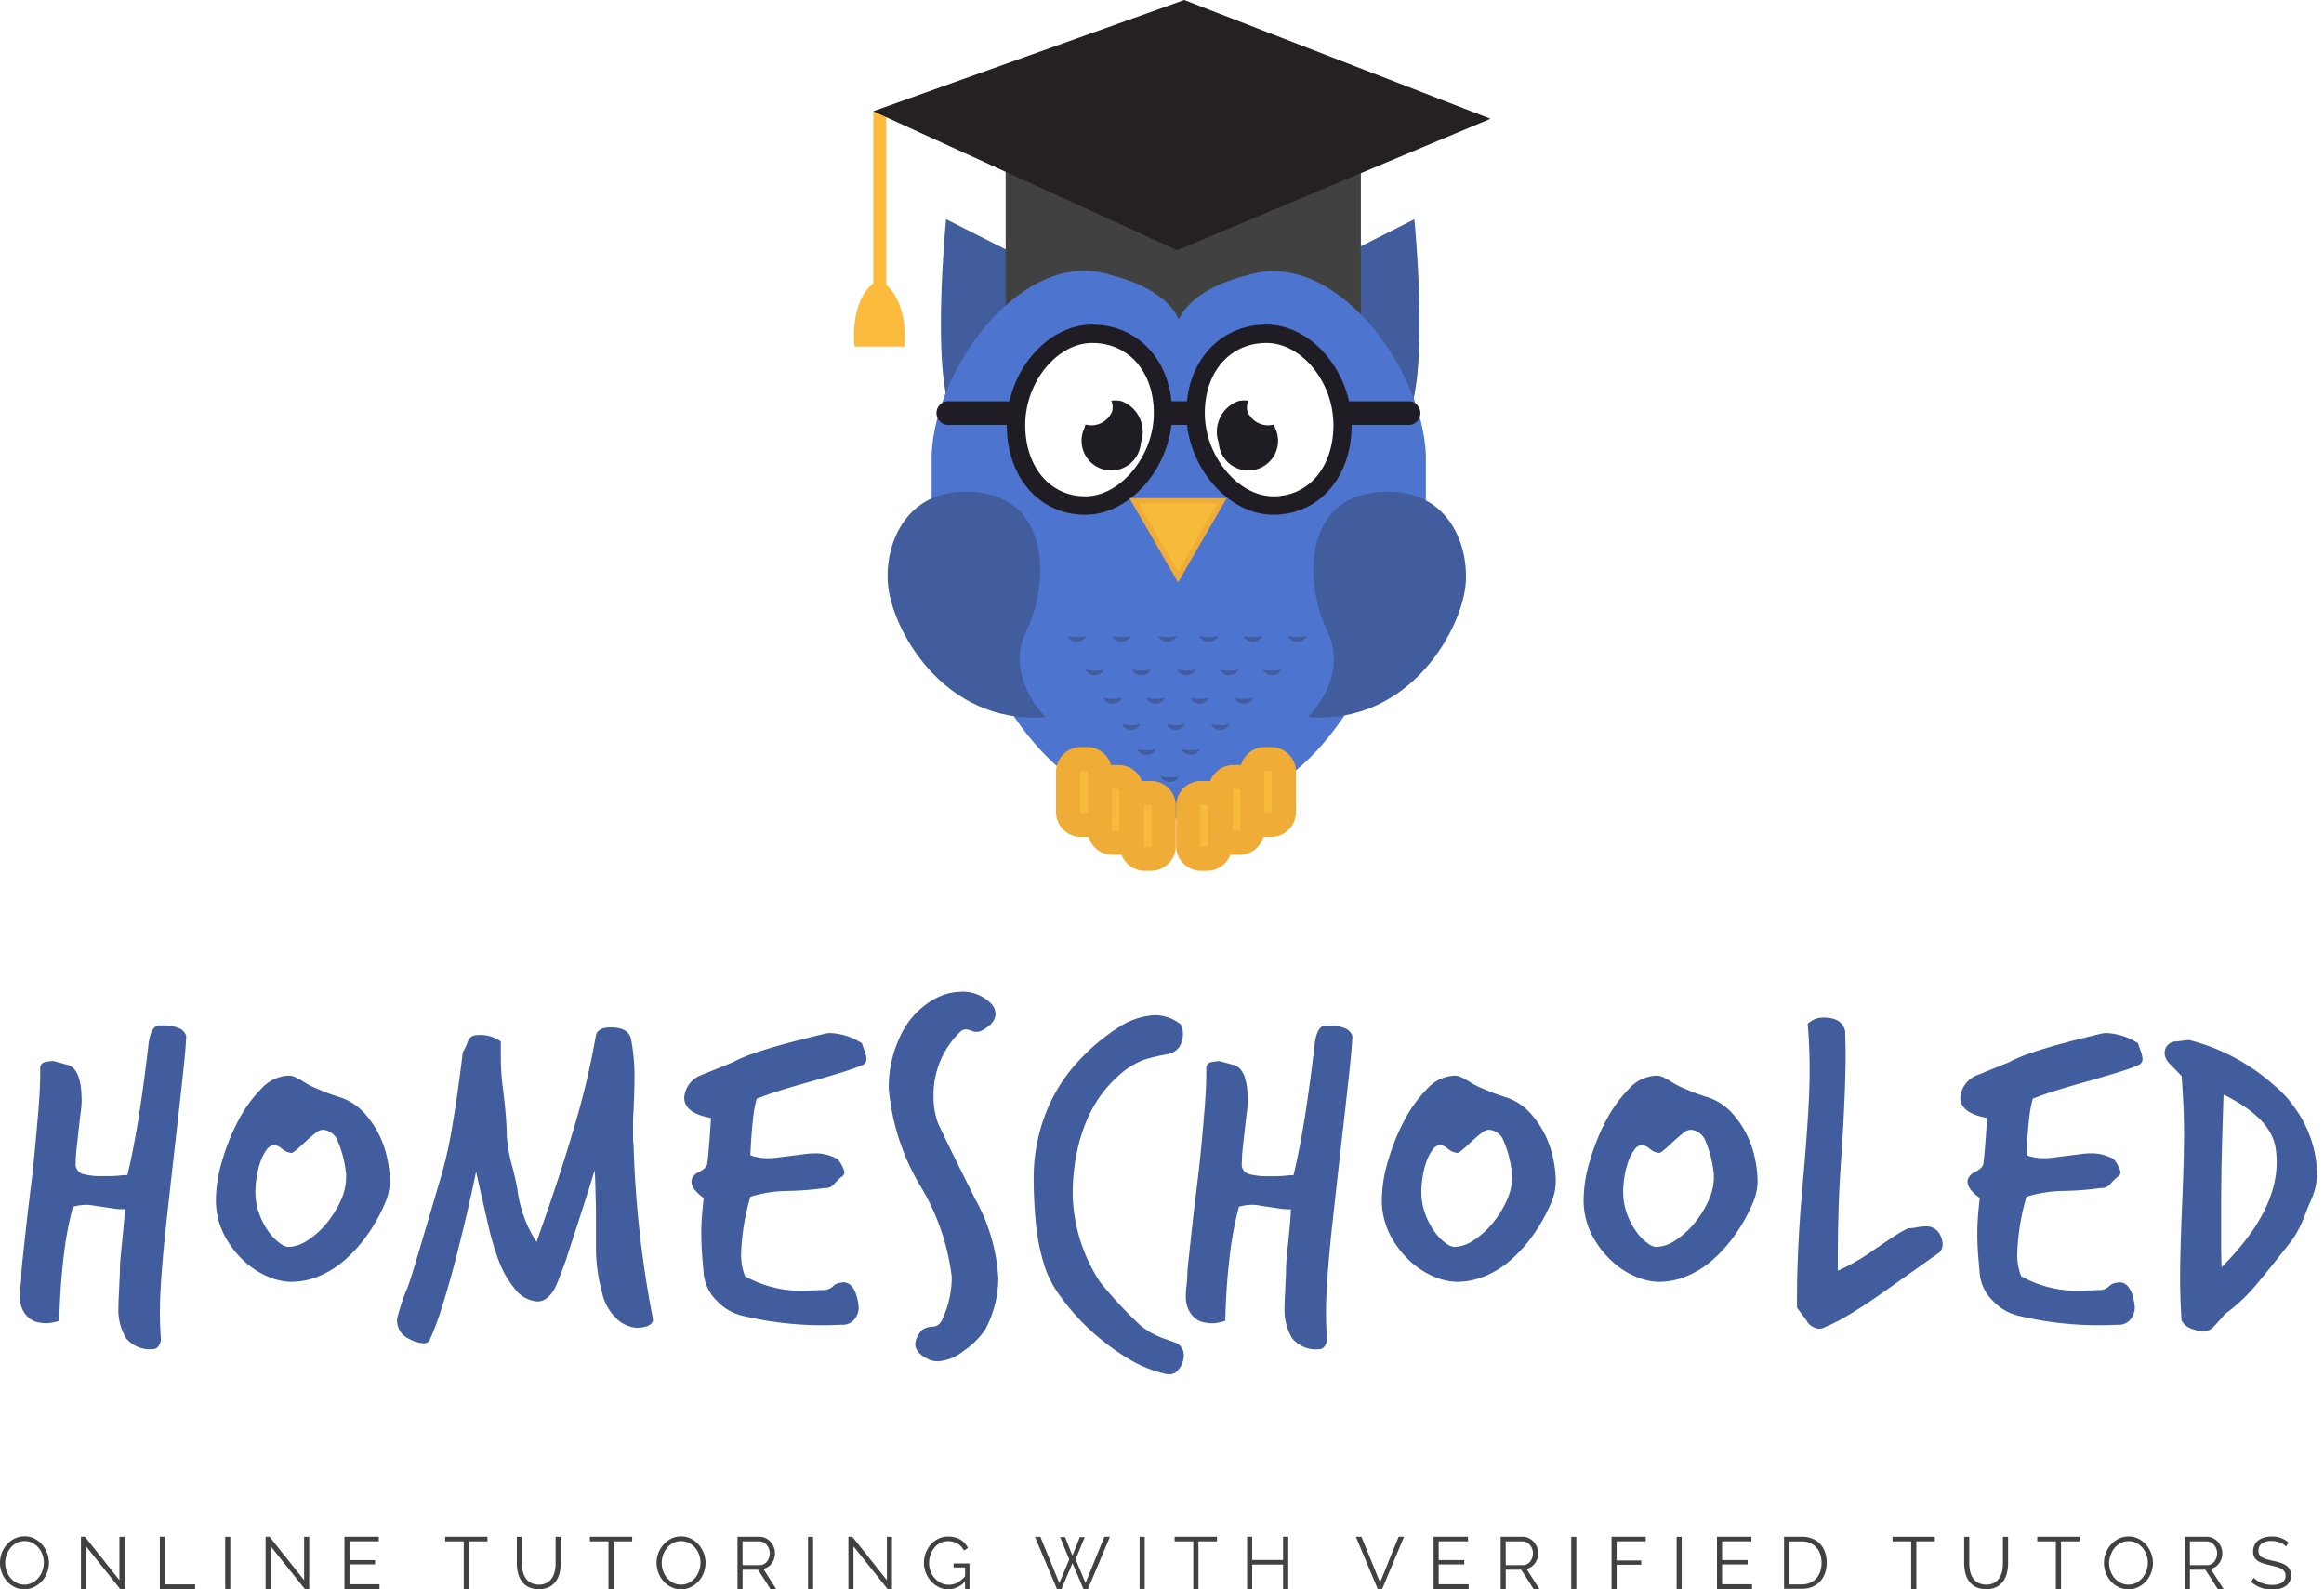 <svg xmlns="http://www.w3.org/2000/svg" xmlns:xlink="http://www.w3.org/1999/xlink" width="117" height="80" viewBox="0 0 117 80">
  <rect x="0" y="0" width="117" height="80" fill="#333333" stroke="none"/>
  <defs>
    <clipPath id="clip-homeschooled-logo">
      <rect width="117" height="80"/>
    </clipPath>
  </defs>
  <g id="homeschooled-logo" clip-path="url(#clip-homeschooled-logo)">
    <rect width="117" height="80" fill="#fff"/>
    <g id="home_schooled_logo" data-name="home schooled logo" transform="translate(-72 266)">
      <g id="Group_312" data-name="Group 312" transform="translate(72.998 -216.077)">
        <path id="Path_2034" data-name="Path 2034" d="M10.3,279.733a2.484,2.484,0,0,1-.38-.036c-.156-.025-.319-.05-.49-.074s-.336-.05-.49-.074a2.383,2.383,0,0,0-.332-.036,2.432,2.432,0,0,0-.712.1A16.916,16.916,0,0,0,7.441,282a33.527,33.527,0,0,0-.233,3.349,2.457,2.457,0,0,1-.637.122,2.222,2.222,0,0,1-.454-.05,1.012,1.012,0,0,1-.429-.208,1.278,1.278,0,0,1-.332-.429,1.6,1.6,0,0,1-.135-.712,4.359,4.359,0,0,1,.036-.5,4.089,4.089,0,0,0,.036-.429q0-.269.074-.945t.172-1.582q.1-.907.233-1.975T6,276.517q.1-1.056.172-1.988t.074-1.57v-.294a.307.307,0,0,1,.269-.343,2.522,2.522,0,0,1,.393-.05l.737.2a.712.712,0,0,1,.355.258,1.348,1.348,0,0,1,.208.441,2.771,2.771,0,0,1,.1.551c.015.2.025.385.025.565a5.294,5.294,0,0,1-.05.59q-.049.392-.1.847l-.1.908a7.485,7.485,0,0,0-.05.773.508.508,0,0,0,.343.551,3.45,3.45,0,0,0,1.006.111h.294a4.809,4.809,0,0,0,.54-.025c.147-.015.254-.025.319-.025h.1q.318-1.325.576-2.958t.5-3.717q.123-.833.515-.859h.221a1.928,1.928,0,0,1,.773.135.616.616,0,0,1,.38.4c-.017.393-.061.937-.135,1.631s-.16,1.473-.258,2.332-.2,1.763-.307,2.712-.208,1.87-.307,2.761-.176,1.721-.233,2.49-.086,1.4-.086,1.889c0,.261,0,.511.011.748s.021.469.036.7a.572.572,0,0,1-.111.332.332.332,0,0,1-.282.16,1.538,1.538,0,0,1-1.362-.551,2.827,2.827,0,0,1-.38-1.607c0-.1,0-.229.011-.393s.015-.34.025-.529.015-.364.025-.527.011-.294.011-.393c0-.132.011-.336.036-.613s.053-.572.086-.883.061-.609.086-.895.036-.5.036-.651H10.3Z" transform="translate(-5.22 -268.791)" fill="#425d9d"/>
        <path id="Path_2035" data-name="Path 2035" d="M65.444,290.161a8.466,8.466,0,0,1-.883,1.582,7.212,7.212,0,0,1-1.116,1.252,4.779,4.779,0,0,1-1.3.822,3.657,3.657,0,0,1-1.435.294,3.066,3.066,0,0,1-1.166-.271,4.1,4.1,0,0,1-1.227-.809,4.821,4.821,0,0,1-.981-1.313,3.842,3.842,0,0,1-.4-1.8,6.859,6.859,0,0,1,.307-1.878,10.726,10.726,0,0,1,.809-2.025,6.655,6.655,0,0,1,1.166-1.62,1.941,1.941,0,0,1,1.374-.662.707.707,0,0,1,.282.05c.074.032.155.074.246.122s.2.114.332.2a4.026,4.026,0,0,0,.54.269c.147.065.315.135.5.208s.412.151.675.233a2.844,2.844,0,0,1,1.227.786,4.747,4.747,0,0,1,.786,1.166,4.965,4.965,0,0,1,.4,1.227,5.549,5.549,0,0,1,.111.969A2.775,2.775,0,0,1,65.444,290.161Zm-1.964-1.523a5.377,5.377,0,0,0-.4-1.582.865.865,0,0,0-.773-.6.689.689,0,0,0-.38.183c-.156.122-.311.258-.466.4s-.3.282-.441.4-.233.183-.282.183a.832.832,0,0,1-.466-.2.891.891,0,0,0-.368-.2.524.524,0,0,0-.429.258,2.419,2.419,0,0,0-.307.613,4.192,4.192,0,0,0-.183.761,4.9,4.9,0,0,0-.061.7,3.2,3.2,0,0,0,.2,1.153,3.8,3.8,0,0,0,.466.883,2.435,2.435,0,0,0,.551.565.877.877,0,0,0,.429.2,1.821,1.821,0,0,0,.981-.332,4.178,4.178,0,0,0,.945-.847,5.059,5.059,0,0,0,.712-1.13,2.83,2.83,0,0,0,.282-1.177v-.242Z" transform="translate(-47.063 -279.513)" fill="#425d9d"/>
        <path id="Path_2036" data-name="Path 2036" d="M111.722,284.774a1.631,1.631,0,0,1-.895-.454,5.1,5.1,0,0,1-.626-.872,5.783,5.783,0,0,1-.393-.883c-.132-.361-.261-.794-.393-1.3-.132-.572-.261-1.145-.393-1.717s-.229-1.006-.294-1.3q-.269,1.3-.565,2.54t-.59,2.343q-.295,1.1-.59,2.025a13.923,13.923,0,0,1-.59,1.559.31.31,0,0,1-.319.172,1.722,1.722,0,0,1-.712-.221,1.061,1.061,0,0,1-.479-.418,1.156,1.156,0,0,1-.135-.565,9.476,9.476,0,0,1,.515-1.57q.123-.295.54-1.693t1.177-3.975a21.653,21.653,0,0,0,.54-2.429q.269-1.546.54-3.778a3.032,3.032,0,0,0,.246-.515.448.448,0,0,1,.441-.343,1.762,1.762,0,0,1,1.227.319v.933a11.335,11.335,0,0,0,.1,1.374c.065.525.115.981.147,1.374s.05.729.05,1.006a7.909,7.909,0,0,0,.246,1.485,13.113,13.113,0,0,1,.294,1.288,6.3,6.3,0,0,0,.958,2.626q1.179-3.289,1.927-5.877a39.928,39.928,0,0,0,1.067-4.528c.065-.261.311-.393.737-.393q.907,0,1.03.59a9.829,9.829,0,0,1,.172,2.036q0,.2-.011.59c-.008.261-.021.6-.036,1.03-.017.179-.025.343-.025.49v.811a2.011,2.011,0,0,0,.025.344,53.93,53.93,0,0,0,.958,8.688.1.1,0,0,0,.011.061.052.052,0,0,1,.011.036q0,.418-.809.443a1.618,1.618,0,0,1-1.03-.466,2.581,2.581,0,0,1-.737-1.349,8.762,8.762,0,0,1-.294-2.429v-1.006c0-.376,0-.74-.011-1.091s-.017-.67-.025-.958-.021-.494-.036-.626c-.05.179-.132.45-.246.809s-.242.758-.38,1.191-.282.876-.429,1.324-.279.855-.393,1.215c-.294.8-.475,1.259-.54,1.374q-.369.687-.883.687Z" transform="translate(-85.758 -269.196)" fill="#425d9d"/>
        <path id="Path_2037" data-name="Path 2037" d="M180.886,279.918a.644.644,0,0,1,.368-.393c.246-.132.384-.261.418-.393.015-.065.04-.286.074-.662s.074-.933.122-1.67q-1.351-.246-1.349-1.03a1.317,1.317,0,0,1,.859-1.13l1.57-.637a7.572,7.572,0,0,1,1.03-.443q.564-.195,1.252-.393.613-.172,1.2-.319c.393-.1.794-.2,1.2-.294a1,1,0,0,1,.294-.025,3.18,3.18,0,0,1,1.546.515c.015.065.057.189.122.368a1.332,1.332,0,0,1,.1.393.338.338,0,0,1-.172.319c-.311.132-.687.265-1.13.4s-.958.29-1.546.454-1.1.315-1.546.454-.819.275-1.13.4a5.684,5.684,0,0,0-.183,1.006q-.086.713-.135,1.839a2.6,2.6,0,0,0,.908.147,3.732,3.732,0,0,0,.479-.036q.281-.037.675-.086l.675-.086a3.714,3.714,0,0,1,.479-.036,2.242,2.242,0,0,1,1.177.294,1.722,1.722,0,0,1,.343.637.3.3,0,0,1-.172.269c-.017.017-.053.05-.111.1a2.411,2.411,0,0,0-.233.246.57.57,0,0,1-.49.2,14.819,14.819,0,0,1-1.889.147,6.489,6.489,0,0,0-1.841.294,11.341,11.341,0,0,0-.466,2.872,2.9,2.9,0,0,0,.2,1.13,5.88,5.88,0,0,0,3.313.712q.172,0,.332-.011t.355-.011a.674.674,0,0,0,.418-.183.638.638,0,0,1,.368-.183.189.189,0,0,0,.074-.011.177.177,0,0,1,.074-.011q.59,0,.761,1.055a.424.424,0,0,0,.011.1.424.424,0,0,1,.011.1.935.935,0,0,1-.208.6.75.75,0,0,1-.551.282q-.22,0-.441.011t-.441.011a17.251,17.251,0,0,1-4.27-.49,2.6,2.6,0,0,1-1.252-.761,2.192,2.192,0,0,1-.637-1.324c-.032-.359-.061-.7-.086-1.03s-.036-.655-.036-.981.011-.641.036-.945.053-.593.086-.872c-.408-.294-.614-.565-.614-.809v-.1Z" transform="translate(-147.07 -270.45)" fill="#425d9d"/>
        <path id="Path_2038" data-name="Path 2038" d="M236.573,280.155q-.736-.321-.737-.809a1.183,1.183,0,0,1,.368-.712.9.9,0,0,1,.466-.147.527.527,0,0,0,.49-.294,4.965,4.965,0,0,0,.515-2.208,11.469,11.469,0,0,0-1.6-4.614,11.505,11.505,0,0,1-1.57-4.858,5.9,5.9,0,0,1,.59-2.675,4.031,4.031,0,0,1,1.889-1.939,2.787,2.787,0,0,1,1.1-.269,1.991,1.991,0,0,1,1.546.565.75.75,0,0,1,.246.54c0,.328-.237.613-.712.859a.49.49,0,0,1-.221.05.5.5,0,0,1-.2-.025,1.361,1.361,0,0,0-.368-.1.426.426,0,0,0-.294.147,4.406,4.406,0,0,0-1.324,3.24,3.881,3.881,0,0,0,.221,1.324q.049.123.515,1.08t1.349,2.723a9.326,9.326,0,0,1,1.177,4,5.494,5.494,0,0,1-.662,2.6,4,4,0,0,1-1.1,1.08,2.267,2.267,0,0,1-1.277.515A1.156,1.156,0,0,1,236.573,280.155Z" transform="translate(-190.758 -261.63)" fill="#425d9d"/>
        <path id="Path_2039" data-name="Path 2039" d="M279.395,285.859a6.355,6.355,0,0,1-2.036-.847,11.75,11.75,0,0,1-1.841-1.41,11.148,11.148,0,0,1-1.423-1.607,5.459,5.459,0,0,1-.786-1.435,10.432,10.432,0,0,1-.49-2.368q-.1-1.165-.1-1.975a9,9,0,0,1,.626-3.534,8.208,8.208,0,0,1,1.412-2.332,10.222,10.222,0,0,1,2.233-1.939,3.675,3.675,0,0,1,1.817-.613,2.054,2.054,0,0,1,1.252.418c.114.065.172.246.172.54a1.183,1.183,0,0,1-.172.626.9.9,0,0,1-.614.38,10.269,10.269,0,0,0-1.141.269,3.96,3.96,0,0,0-1.362.859,6.068,6.068,0,0,0-.822.908,6.317,6.317,0,0,0-.723,1.277,8.515,8.515,0,0,0-.515,1.681,10.287,10.287,0,0,0-.2,2.1,8.4,8.4,0,0,0,1.374,4.368q.418.515.786.92c.246.271.458.494.637.675s.359.355.54.527a3.683,3.683,0,0,0,.834.552,4.456,4.456,0,0,0,.515.208l.515.183a.679.679,0,0,1,.393.614,1.108,1.108,0,0,1-.258.712.534.534,0,0,1-.551.246h-.074Z" transform="translate(-221.676 -266.623)" fill="#425d9d"/>
        <path id="Path_2040" data-name="Path 2040" d="M317.92,279.733a2.484,2.484,0,0,1-.38-.036c-.155-.025-.319-.05-.49-.074s-.336-.05-.49-.074a2.159,2.159,0,0,0-1.044.061,16.915,16.915,0,0,0-.454,2.393,33.516,33.516,0,0,0-.233,3.349,2.457,2.457,0,0,1-.637.122,2.222,2.222,0,0,1-.454-.05,1,1,0,0,1-.429-.208,1.278,1.278,0,0,1-.332-.429,1.6,1.6,0,0,1-.135-.712,4.358,4.358,0,0,1,.036-.5,4.087,4.087,0,0,0,.036-.429q0-.269.074-.945t.172-1.582q.1-.907.233-1.975t.233-2.122q.1-1.056.172-1.988t.074-1.57v-.294a.307.307,0,0,1,.271-.343,2.522,2.522,0,0,1,.393-.05l.737.2a.712.712,0,0,1,.355.258,1.348,1.348,0,0,1,.208.441,2.917,2.917,0,0,1,.1.551c.017.2.025.385.025.565a5.3,5.3,0,0,1-.05.59c-.032.261-.065.544-.1.847l-.1.908a7.477,7.477,0,0,0-.05.773.508.508,0,0,0,.343.551,3.45,3.45,0,0,0,1.006.111h.294a4.809,4.809,0,0,0,.54-.025c.147-.015.254-.025.319-.025h.1q.318-1.325.576-2.958t.5-3.717q.123-.833.515-.859h.221a1.928,1.928,0,0,1,.773.135.616.616,0,0,1,.38.4c-.017.393-.061.937-.135,1.631s-.16,1.473-.258,2.332-.2,1.763-.307,2.712-.208,1.87-.307,2.761-.176,1.721-.233,2.49-.086,1.4-.086,1.889c0,.261,0,.511.011.748s.021.469.036.7a.572.572,0,0,1-.111.332.332.332,0,0,1-.282.16,1.538,1.538,0,0,1-1.362-.551,2.827,2.827,0,0,1-.38-1.607c0-.1,0-.229.011-.393s.017-.34.025-.529.015-.364.025-.527.011-.294.011-.393c0-.132.011-.336.036-.613s.053-.572.086-.883.061-.609.086-.895.036-.5.036-.651h-.214Z" transform="translate(-254.141 -268.791)" fill="#425d9d"/>
        <path id="Path_2041" data-name="Path 2041" d="M373.054,290.161a8.468,8.468,0,0,1-.883,1.582,7.212,7.212,0,0,1-1.116,1.252,4.779,4.779,0,0,1-1.3.822,3.657,3.657,0,0,1-1.435.294,3.066,3.066,0,0,1-1.166-.271,4.1,4.1,0,0,1-1.227-.809,4.821,4.821,0,0,1-.981-1.313,3.842,3.842,0,0,1-.4-1.8,6.934,6.934,0,0,1,.307-1.878,10.726,10.726,0,0,1,.809-2.025,6.656,6.656,0,0,1,1.166-1.62,1.941,1.941,0,0,1,1.374-.662.707.707,0,0,1,.282.05c.074.032.155.074.246.122s.2.114.332.2a4.026,4.026,0,0,0,.54.269c.147.065.315.135.5.208s.412.151.675.233a2.845,2.845,0,0,1,1.227.786,4.747,4.747,0,0,1,.786,1.166,4.965,4.965,0,0,1,.4,1.227,5.548,5.548,0,0,1,.111.969A2.721,2.721,0,0,1,373.054,290.161Zm-1.962-1.523a5.376,5.376,0,0,0-.4-1.582.865.865,0,0,0-.773-.6.689.689,0,0,0-.38.183c-.156.122-.311.258-.466.4s-.3.282-.441.4-.233.183-.282.183a.832.832,0,0,1-.466-.2.891.891,0,0,0-.368-.2.524.524,0,0,0-.429.258,2.42,2.42,0,0,0-.307.613,4.193,4.193,0,0,0-.183.761,4.631,4.631,0,0,0-.061.7,3.2,3.2,0,0,0,.2,1.153,3.8,3.8,0,0,0,.466.883,2.435,2.435,0,0,0,.551.565.877.877,0,0,0,.429.2,1.821,1.821,0,0,0,.981-.332,4.177,4.177,0,0,0,.945-.847,5.059,5.059,0,0,0,.712-1.13,2.831,2.831,0,0,0,.282-1.177v-.242Z" transform="translate(-295.976 -279.513)" fill="#425d9d"/>
        <path id="Path_2042" data-name="Path 2042" d="M426.294,290.161a8.464,8.464,0,0,1-.883,1.582,7.211,7.211,0,0,1-1.116,1.252,4.78,4.78,0,0,1-1.3.822,3.658,3.658,0,0,1-1.435.294,3.066,3.066,0,0,1-1.166-.271,4.1,4.1,0,0,1-1.227-.809,4.821,4.821,0,0,1-.981-1.313,3.842,3.842,0,0,1-.4-1.8,6.933,6.933,0,0,1,.307-1.878,10.726,10.726,0,0,1,.809-2.025,6.653,6.653,0,0,1,1.166-1.62,1.941,1.941,0,0,1,1.374-.662.707.707,0,0,1,.282.05c.074.032.155.074.246.122s.2.114.332.2a4.027,4.027,0,0,0,.54.269c.147.065.315.135.5.208s.412.151.675.233a2.845,2.845,0,0,1,1.227.786,4.748,4.748,0,0,1,.786,1.166,4.966,4.966,0,0,1,.4,1.227,5.548,5.548,0,0,1,.111.969A2.721,2.721,0,0,1,426.294,290.161Zm-1.962-1.523a5.378,5.378,0,0,0-.4-1.582.865.865,0,0,0-.773-.6.689.689,0,0,0-.38.183c-.156.122-.311.258-.466.4s-.3.282-.441.4-.233.183-.282.183a.832.832,0,0,1-.466-.2.891.891,0,0,0-.368-.2.524.524,0,0,0-.429.258,2.418,2.418,0,0,0-.307.613,4.188,4.188,0,0,0-.183.761,4.628,4.628,0,0,0-.061.7,3.2,3.2,0,0,0,.2,1.153,3.8,3.8,0,0,0,.466.883,2.435,2.435,0,0,0,.551.565.877.877,0,0,0,.429.2,1.821,1.821,0,0,0,.981-.332,4.178,4.178,0,0,0,.945-.847,5.061,5.061,0,0,0,.712-1.13,2.83,2.83,0,0,0,.282-1.177v-.242Z" transform="translate(-339.057 -279.513)" fill="#425d9d"/>
        <path id="Path_2043" data-name="Path 2043" d="M474.1,283.031v-.54q0-1.053.061-2.418t.208-3.055q.369-4.073.368-5.913,0-.638-.025-1.215c-.017-.384-.04-.765-.074-1.141a1.1,1.1,0,0,1,.809-.319c.622,0,.981.229,1.08.687q0,.246.011.515t.011.59c0,.637-.017,1.362-.05,2.171s-.082,1.731-.147,2.761q-.123,1.694-.16,3.019t-.036,2.307v.687a9.912,9.912,0,0,0,1.792-1.03q.613-.418,1.044-.7a5.582,5.582,0,0,1,.7-.4,2.954,2.954,0,0,0,.429-.05,3.236,3.236,0,0,1,.454-.05.757.757,0,0,1,.712.393,1.173,1.173,0,0,1,.147.49.624.624,0,0,1-.147.418l-2.872,2.036q-.836.59-1.559,1.03a10.486,10.486,0,0,1-1.362.712.646.646,0,0,1-.294.074.806.806,0,0,1-.637-.441Z" transform="translate(-384.63 -267.132)" fill="#425d9d"/>
        <path id="Path_2044" data-name="Path 2044" d="M517.566,279.918a.644.644,0,0,1,.368-.393c.246-.132.384-.261.418-.393.015-.065.04-.286.074-.662s.074-.933.122-1.67q-1.351-.246-1.349-1.03a1.317,1.317,0,0,1,.859-1.13l1.57-.637a7.565,7.565,0,0,1,1.03-.443q.564-.195,1.252-.393.613-.172,1.2-.319c.393-.1.794-.2,1.2-.294a1,1,0,0,1,.294-.025,3.18,3.18,0,0,1,1.546.515c.015.065.057.189.122.368a1.332,1.332,0,0,1,.1.393.338.338,0,0,1-.172.319c-.311.132-.687.265-1.13.4s-.958.29-1.546.454-1.1.315-1.546.454-.819.275-1.13.4a5.682,5.682,0,0,0-.183,1.006q-.086.713-.135,1.839a2.6,2.6,0,0,0,.908.147,3.755,3.755,0,0,0,.479-.036q.281-.037.676-.086l.675-.086a3.713,3.713,0,0,1,.479-.036,2.242,2.242,0,0,1,1.177.294,1.721,1.721,0,0,1,.343.637.3.3,0,0,1-.172.269c-.017.017-.053.05-.111.1a2.406,2.406,0,0,0-.233.246.57.57,0,0,1-.49.2,14.82,14.82,0,0,1-1.889.147,6.488,6.488,0,0,0-1.841.294,11.339,11.339,0,0,0-.466,2.872,2.9,2.9,0,0,0,.2,1.13,5.88,5.88,0,0,0,3.313.712q.172,0,.332-.011t.355-.011a.67.67,0,0,0,.418-.183.637.637,0,0,1,.368-.183.189.189,0,0,0,.074-.011.177.177,0,0,1,.074-.011q.59,0,.761,1.055a.424.424,0,0,0,.011.1.427.427,0,0,1,.011.1.936.936,0,0,1-.208.6.75.75,0,0,1-.552.282q-.22,0-.441.011c-.147.008-.294.011-.443.011a17.251,17.251,0,0,1-4.271-.49,2.6,2.6,0,0,1-1.252-.761,2.193,2.193,0,0,1-.637-1.324c-.032-.359-.061-.7-.086-1.03s-.036-.655-.036-.981.011-.641.036-.945.053-.593.086-.872c-.408-.294-.612-.565-.612-.809v-.1Z" transform="translate(-419.506 -270.45)" fill="#425d9d"/>
        <path id="Path_2045" data-name="Path 2045" d="M571.389,275.584a.879.879,0,0,1-.319-.59,1.356,1.356,0,0,1,.05-.246.6.6,0,0,1,.54-.343l.637-.074a10.167,10.167,0,0,1,4.318,2.307,5.086,5.086,0,0,1,.956,1.03,5.908,5.908,0,0,1,1.177,3.263,3.325,3.325,0,0,1-.319,1.5c-.082.179-.16.368-.233.565s-.151.385-.233.565a4.667,4.667,0,0,1-.637,1.055q-.392.492-.761.958t-.761.933a8.916,8.916,0,0,1-1.693,1.62q-.246.295-.527.59a.792.792,0,0,1-.551.294,2.04,2.04,0,0,1-.565-.135.891.891,0,0,1-.54-.429q-.074-1.03-.074-2.21c0-.408.008-.908.025-1.5s.04-1.284.074-2.086.057-1.5.074-2.086.025-1.088.025-1.5q0-.784-.036-1.521c-.025-.49-.053-.958-.086-1.4Zm2.553,10.184q2.773-2.774,2.773-5.276,0-.172-.011-.343c-.008-.115-.021-.229-.036-.344q-.22-1.546-2.626-2.725-.049,1.4-.086,2.834t-.036,2.982v1.424Q573.916,285.032,573.942,285.768Z" transform="translate(-463.096 -271.907)" fill="#425d9d"/>
      </g>
      <g id="Group_313" data-name="Group 313" transform="translate(72 -188.67)">
        <path id="Path_2046" data-name="Path 2046" d="M1.225,407.944a1.126,1.126,0,0,1-.5-.113,1.259,1.259,0,0,1-.391-.3A1.353,1.353,0,0,1,.08,407.1a1.39,1.39,0,0,1,.265-1.422,1.242,1.242,0,0,1,.393-.294,1.11,1.11,0,0,1,.488-.109,1.08,1.08,0,0,1,.5.116,1.275,1.275,0,0,1,.389.305,1.392,1.392,0,0,1,.25.427,1.381,1.381,0,0,1,.09.487,1.4,1.4,0,0,1-.094.5,1.368,1.368,0,0,1-.26.424,1.258,1.258,0,0,1-.391.292A1.11,1.11,0,0,1,1.225,407.944Zm-.973-1.332a1.2,1.2,0,0,0,.071.412,1.1,1.1,0,0,0,.2.351.978.978,0,0,0,.307.244.847.847,0,0,0,.395.09.853.853,0,0,0,.4-.1.985.985,0,0,0,.307-.252,1.168,1.168,0,0,0,.195-.351,1.2,1.2,0,0,0,0-.811,1.1,1.1,0,0,0-.2-.349,1.023,1.023,0,0,0-.307-.242.845.845,0,0,0-.393-.09.852.852,0,0,0-.4.094.979.979,0,0,0-.307.25,1.169,1.169,0,0,0-.195.351A1.232,1.232,0,0,0,.251,406.612Z" transform="translate(0.01 -405.276)" fill="#414141"/>
        <path id="Path_2047" data-name="Path 2047" d="M21.606,405.851V408H21.35V405.37h.2l1.738,2.187v-2.183h.256V408h-.221Z" transform="translate(-17.274 -405.349)" fill="#414141"/>
        <path id="Path_2048" data-name="Path 2048" d="M42.16,408V405.37h.256v2.4h1.521V408Z" transform="translate(-34.113 -405.349)" fill="#414141"/>
        <path id="Path_2049" data-name="Path 2049" d="M59.41,408.014V405.39h.256v2.624Z" transform="translate(-48.072 -405.365)" fill="#414141"/>
        <path id="Path_2050" data-name="Path 2050" d="M70.316,405.851V408H70.06V405.37h.2L72,407.557v-2.183h.256V408h-.221Z" transform="translate(-56.689 -405.349)" fill="#414141"/>
        <path id="Path_2051" data-name="Path 2051" d="M92.635,407.769V408H90.87V405.37H92.6v.229H91.124v.946h1.288v.218H91.124v1h1.511Z" transform="translate(-73.529 -405.349)" fill="#414141"/>
        <path id="Path_2052" data-name="Path 2052" d="M119.573,405.6h-.937V408h-.26v-2.4h-.937v-.229h2.131v.229Z" transform="translate(-95.029 -405.349)" fill="#414141"/>
        <path id="Path_2053" data-name="Path 2053" d="M137.451,407.79a.813.813,0,0,0,.412-.094.763.763,0,0,0,.263-.248,1.044,1.044,0,0,0,.137-.349,1.966,1.966,0,0,0,.038-.4V405.38h.26V406.7a2.074,2.074,0,0,1-.059.506,1.207,1.207,0,0,1-.191.42.949.949,0,0,1-.342.288,1.287,1.287,0,0,1-1.04-.006.969.969,0,0,1-.34-.3,1.2,1.2,0,0,1-.185-.422,2.179,2.179,0,0,1-.055-.489V405.38h.256V406.7a2,2,0,0,0,.04.4.984.984,0,0,0,.139.347.731.731,0,0,0,.261.244A.808.808,0,0,0,137.451,407.79Z" transform="translate(-110.33 -405.357)" fill="#414141"/>
        <path id="Path_2054" data-name="Path 2054" d="M157.753,405.6h-.937V408h-.26v-2.4h-.937v-.229h2.131v.229Z" transform="translate(-125.923 -405.349)" fill="#414141"/>
        <path id="Path_2055" data-name="Path 2055" d="M174.445,407.944a1.126,1.126,0,0,1-.5-.113,1.259,1.259,0,0,1-.391-.3,1.353,1.353,0,0,1-.252-.427,1.39,1.39,0,0,1,.265-1.422,1.242,1.242,0,0,1,.393-.294,1.11,1.11,0,0,1,.488-.109,1.08,1.08,0,0,1,.5.116,1.274,1.274,0,0,1,.389.305,1.4,1.4,0,0,1,.246,1.418,1.368,1.368,0,0,1-.26.424,1.258,1.258,0,0,1-.391.292A1.116,1.116,0,0,1,174.445,407.944Zm-.973-1.332a1.2,1.2,0,0,0,.071.412,1.1,1.1,0,0,0,.2.351.978.978,0,0,0,.307.244.906.906,0,0,0,.8-.006.985.985,0,0,0,.307-.252,1.168,1.168,0,0,0,.195-.351,1.2,1.2,0,0,0,0-.811,1.1,1.1,0,0,0-.2-.349,1.023,1.023,0,0,0-.307-.242.91.91,0,0,0-.8,0,.979.979,0,0,0-.307.25,1.169,1.169,0,0,0-.195.351A1.232,1.232,0,0,0,173.471,406.612Z" transform="translate(-140.157 -405.276)" fill="#414141"/>
        <path id="Path_2056" data-name="Path 2056" d="M194.57,408V405.37h1.107a.707.707,0,0,1,.315.073.808.808,0,0,1,.248.189.872.872,0,0,1,.16.265.827.827,0,0,1,.057.3.871.871,0,0,1-.042.275.838.838,0,0,1-.12.237.712.712,0,0,1-.185.177.666.666,0,0,1-.24.1l.647,1.013h-.292l-.622-.969h-.777V408h-.256Zm.256-1.2h.862a.454.454,0,0,0,.21-.05.476.476,0,0,0,.16-.135.667.667,0,0,0,.1-.193.687.687,0,0,0,.036-.225.614.614,0,0,0-.042-.227.66.66,0,0,0-.114-.191.567.567,0,0,0-.17-.13.454.454,0,0,0-.206-.048h-.84Z" transform="translate(-157.441 -405.349)" fill="#414141"/>
        <path id="Path_2057" data-name="Path 2057" d="M213.18,408.014V405.39h.256v2.624Z" transform="translate(-172.5 -405.365)" fill="#414141"/>
        <path id="Path_2058" data-name="Path 2058" d="M224.086,405.851V408h-.256V405.37h.2l1.738,2.187v-2.183h.256V408H225.8Z" transform="translate(-181.118 -405.349)" fill="#414141"/>
        <path id="Path_2059" data-name="Path 2059" d="M245.828,407.535a1.11,1.11,0,0,1-.84.4,1.061,1.061,0,0,1-.49-.114,1.309,1.309,0,0,1-.389-.3,1.452,1.452,0,0,1-.258-.427,1.354,1.354,0,0,1-.092-.49,1.4,1.4,0,0,1,.092-.5,1.386,1.386,0,0,1,.252-.424,1.191,1.191,0,0,1,.385-.292,1.1,1.1,0,0,1,.487-.109,1.327,1.327,0,0,1,.349.042,1.1,1.1,0,0,1,.281.118.948.948,0,0,1,.216.181,1.11,1.11,0,0,1,.155.231l-.2.134a.852.852,0,0,0-.336-.359.951.951,0,0,0-.469-.115.835.835,0,0,0-.393.092.935.935,0,0,0-.3.246,1.136,1.136,0,0,0-.191.351,1.29,1.29,0,0,0-.067.408,1.156,1.156,0,0,0,.076.422,1.072,1.072,0,0,0,.21.349,1.033,1.033,0,0,0,.313.239.871.871,0,0,0,.391.088.915.915,0,0,0,.429-.1,1.317,1.317,0,0,0,.393-.332v-.441h-.58v-.2h.8v1.292h-.221v-.376Z" transform="translate(-197.245 -405.268)" fill="#414141"/>
        <path id="Path_2060" data-name="Path 2060" d="M274.309,405.389h.248l.37.933.374-.933h.244l-.458,1.122.5,1.187.95-2.328h.28L275.711,408h-.229l-.551-1.3-.555,1.3h-.229l-1.107-2.628h.273l.954,2.328.5-1.187Z" transform="translate(-220.937 -405.349)" fill="#414141"/>
        <path id="Path_2061" data-name="Path 2061" d="M300.66,408.014V405.39h.256v2.624Z" transform="translate(-243.287 -405.365)" fill="#414141"/>
        <path id="Path_2062" data-name="Path 2062" d="M312.043,405.6h-.937V408h-.26v-2.4h-.937v-.229h2.131v.229Z" transform="translate(-250.772 -405.349)" fill="#414141"/>
        <path id="Path_2063" data-name="Path 2063" d="M331.092,405.37V408h-.26v-1.229h-1.557V408h-.256V405.37h.256v1.17h1.557v-1.17Z" transform="translate(-266.236 -405.349)" fill="#414141"/>
        <path id="Path_2064" data-name="Path 2064" d="M358.031,405.37l.939,2.305.933-2.305h.273l-1.1,2.628h-.225l-1.1-2.628Z" transform="translate(-289.491 -405.349)" fill="#414141"/>
        <path id="Path_2065" data-name="Path 2065" d="M379.985,407.769V408H378.22V405.37h1.733v.229h-1.477v.946h1.288v.218h-1.288v1h1.509Z" transform="translate(-306.047 -405.349)" fill="#414141"/>
        <path id="Path_2066" data-name="Path 2066" d="M395.92,408V405.37h1.107a.707.707,0,0,1,.315.073.786.786,0,0,1,.248.189.872.872,0,0,1,.16.265.826.826,0,0,1,.057.3.871.871,0,0,1-.042.275.836.836,0,0,1-.12.237.712.712,0,0,1-.185.177.653.653,0,0,1-.24.1l.647,1.013h-.292l-.622-.969h-.777V408h-.256Zm.256-1.2h.862a.454.454,0,0,0,.21-.05.476.476,0,0,0,.16-.135.666.666,0,0,0,.1-.193.687.687,0,0,0,.036-.225.614.614,0,0,0-.042-.227.66.66,0,0,0-.114-.191.567.567,0,0,0-.17-.13.454.454,0,0,0-.206-.048h-.84Z" transform="translate(-320.37 -405.349)" fill="#414141"/>
        <path id="Path_2067" data-name="Path 2067" d="M414.54,408.014V405.39h.256v2.624Z" transform="translate(-335.437 -405.365)" fill="#414141"/>
        <path id="Path_2068" data-name="Path 2068" d="M425.18,408V405.37H426.9v.229h-1.465v.966h1.24v.214h-1.24V408h-.256Z" transform="translate(-344.047 -405.349)" fill="#414141"/>
        <path id="Path_2069" data-name="Path 2069" d="M442.34,408.014V405.39h.256v2.624Z" transform="translate(-357.932 -405.365)" fill="#414141"/>
        <path id="Path_2070" data-name="Path 2070" d="M454.755,407.769V408H452.99V405.37h1.733v.229h-1.477v.946h1.288v.218h-1.288v1h1.509Z" transform="translate(-366.55 -405.349)" fill="#414141"/>
        <path id="Path_2071" data-name="Path 2071" d="M470.69,408V405.37h.887a1.373,1.373,0,0,1,.551.1,1.108,1.108,0,0,1,.395.28,1.161,1.161,0,0,1,.235.416,1.637,1.637,0,0,1,.078.509,1.567,1.567,0,0,1-.09.542,1.177,1.177,0,0,1-.252.414,1.113,1.113,0,0,1-.4.267,1.376,1.376,0,0,1-.521.094h-.887Zm1.887-1.317a1.369,1.369,0,0,0-.067-.435.956.956,0,0,0-.195-.342.885.885,0,0,0-.313-.223,1.065,1.065,0,0,0-.426-.08h-.634v2.168h.634a1.054,1.054,0,0,0,.431-.084.882.882,0,0,0,.313-.229,1,1,0,0,0,.191-.343A1.372,1.372,0,0,0,472.577,406.681Z" transform="translate(-380.872 -405.349)" fill="#414141"/>
        <path id="Path_2072" data-name="Path 2072" d="M501.433,405.6H500.5V408h-.26v-2.4H499.3v-.229h2.131v.229Z" transform="translate(-404.023 -405.349)" fill="#414141"/>
        <path id="Path_2073" data-name="Path 2073" d="M519.311,407.79a.813.813,0,0,0,.412-.094.763.763,0,0,0,.263-.248,1.042,1.042,0,0,0,.137-.349,1.965,1.965,0,0,0,.038-.4V405.38h.26V406.7a2.076,2.076,0,0,1-.059.506,1.193,1.193,0,0,1-.191.42.948.948,0,0,1-.341.288,1.287,1.287,0,0,1-1.04-.006.953.953,0,0,1-.34-.3,1.2,1.2,0,0,1-.185-.422,2.179,2.179,0,0,1-.055-.489V405.38h.256V406.7a2,2,0,0,0,.04.4.984.984,0,0,0,.139.347.731.731,0,0,0,.261.244A.808.808,0,0,0,519.311,407.79Z" transform="translate(-419.325 -405.357)" fill="#414141"/>
        <path id="Path_2074" data-name="Path 2074" d="M539.623,405.6h-.937V408h-.259v-2.4h-.937v-.229h2.131v.229Z" transform="translate(-434.926 -405.349)" fill="#414141"/>
        <path id="Path_2075" data-name="Path 2075" d="M556.313,407.944a1.126,1.126,0,0,1-.5-.113,1.237,1.237,0,0,1-.391-.3,1.354,1.354,0,0,1-.252-.427,1.412,1.412,0,0,1-.088-.492,1.364,1.364,0,0,1,.094-.5,1.406,1.406,0,0,1,.261-.426,1.242,1.242,0,0,1,.393-.294,1.11,1.11,0,0,1,.489-.109,1.079,1.079,0,0,1,.5.116,1.274,1.274,0,0,1,.389.305,1.434,1.434,0,0,1,.34.914,1.405,1.405,0,0,1-.094.5,1.369,1.369,0,0,1-.26.424,1.259,1.259,0,0,1-.391.292A1.125,1.125,0,0,1,556.313,407.944Zm-.973-1.332a1.2,1.2,0,0,0,.071.412,1.1,1.1,0,0,0,.2.351.977.977,0,0,0,.307.244.91.91,0,0,0,.8-.006,1.012,1.012,0,0,0,.307-.252,1.168,1.168,0,0,0,.195-.351,1.2,1.2,0,0,0,0-.811,1.1,1.1,0,0,0-.2-.349,1,1,0,0,0-.307-.242.843.843,0,0,0-.391-.09.851.851,0,0,0-.4.094.978.978,0,0,0-.307.25,1.168,1.168,0,0,0-.195.351A1.142,1.142,0,0,0,555.339,406.612Z" transform="translate(-449.159 -405.276)" fill="#414141"/>
        <path id="Path_2076" data-name="Path 2076" d="M576.43,408V405.37h1.107a.706.706,0,0,1,.315.073.785.785,0,0,1,.248.189.871.871,0,0,1,.16.265.827.827,0,0,1,.057.3.871.871,0,0,1-.042.275.838.838,0,0,1-.12.237.713.713,0,0,1-.185.177.652.652,0,0,1-.24.1l.647,1.013h-.292l-.622-.969h-.777V408h-.256Zm.256-1.2h.863a.454.454,0,0,0,.21-.05.475.475,0,0,0,.16-.135.666.666,0,0,0,.1-.193.687.687,0,0,0,.036-.225.615.615,0,0,0-.042-.227.66.66,0,0,0-.114-.191.567.567,0,0,0-.17-.13.454.454,0,0,0-.206-.048h-.84Z" transform="translate(-466.436 -405.349)" fill="#414141"/>
        <path id="Path_2077" data-name="Path 2077" d="M595.718,405.773a.823.823,0,0,0-.3-.2,1.09,1.09,0,0,0-.42-.078.8.8,0,0,0-.511.132.435.435,0,0,0-.158.357.4.4,0,0,0,.042.195.354.354,0,0,0,.134.132,1,1,0,0,0,.229.1c.094.027.2.055.328.082q.212.046.378.1a1.065,1.065,0,0,1,.284.137.578.578,0,0,1,.181.2.636.636,0,0,1,.063.3.66.66,0,0,1-.071.315.642.642,0,0,1-.2.221.877.877,0,0,1-.3.132,1.581,1.581,0,0,1-.378.042,1.553,1.553,0,0,1-1.055-.382l.126-.212a1.154,1.154,0,0,0,.389.258,1.355,1.355,0,0,0,.544.1.922.922,0,0,0,.492-.113.376.376,0,0,0,.177-.342.4.4,0,0,0-.05-.206.44.44,0,0,0-.151-.145,1.061,1.061,0,0,0-.25-.1c-.1-.029-.216-.059-.345-.088s-.26-.065-.363-.1a.954.954,0,0,1-.261-.13.493.493,0,0,1-.158-.187.6.6,0,0,1-.053-.269.743.743,0,0,1,.069-.324.629.629,0,0,1,.193-.237.911.911,0,0,1,.3-.145,1.385,1.385,0,0,1,.38-.05,1.232,1.232,0,0,1,.836.3Z" transform="translate(-480.629 -405.26)" fill="#414141"/>
      </g>
      <g id="Group_311" data-name="Group 311" transform="translate(114.993 -266)">
        <path id="Path_2078" data-name="Path 2078" d="M348.138,59.645l3.593-1.815s.748,7.543-.284,9.783l-4.767-5.692Z" transform="translate(-323.519 -46.795)" fill="#425d9d"/>
        <path id="Path_2079" data-name="Path 2079" d="M252.083,59.645l-3.593-1.815s-.748,7.543.284,9.783l4.767-5.692Z" transform="translate(-243.853 -46.795)" fill="#425d9d"/>
        <rect id="Rectangle_393" data-name="Rectangle 393" width="17.883" height="10.674" transform="translate(7.636 7.062)" fill="#414141"/>
        <path id="Path_2080" data-name="Path 2080" d="M319.74,87.1c0,2.921-1.815,4.994-4.354,4.994s-4.826-2.732-4.826-5.654,1.9-4.925,4.442-4.925S319.74,84.174,319.74,87.1Z" transform="translate(-294.291 -65.957)" fill="#188797"/>
        <path id="Path_2081" data-name="Path 2081" d="M262.58,86.7c0,2.9,1.839,4.963,4.414,4.963s4.891-2.715,4.891-5.618-1.927-4.894-4.5-4.894S262.58,83.795,262.58,86.7Z" transform="translate(-255.466 -65.665)" fill="#21818a"/>
        <path id="Path_2082" data-name="Path 2082" d="M261.642,71.663c-2.759.685-3.336,2.053-3.4,2.221v0s-.466-1.511-3.408-2.24c-4.375-1.446-8.86,4.589-9.037,9.037v5.65c3.646,6.8,5.1,11.478,12.214,12.6v.09h0c.1-.013.2-.031.3-.046.052.008.1.017.155.023h0v-.046c7.112-1.12,8.566-5.8,12.214-12.6V80.7C270.5,76.253,266.019,70.217,261.642,71.663Z" transform="translate(-241.888 -57.795)" fill="#4d74ce"/>
        <path id="Path_2083" data-name="Path 2083" d="M242.142,141.028s-2.11-2.017-.973-4.341,1.21-6.452-2.276-6.95-4.839,2.229-4.7,4.507S236.971,141.431,242.142,141.028Z" transform="translate(-232.491 -104.933)" fill="#425d9d"/>
        <path id="Path_2084" data-name="Path 2084" d="M345.06,141.028s2.11-2.017.973-4.341-1.21-6.452,2.276-6.95,4.839,2.229,4.7,4.507S350.231,141.431,345.06,141.028Z" transform="translate(-322.208 -104.933)" fill="#425d9d"/>
        <path id="Path_2085" data-name="Path 2085" d="M251.808,107.041h-3.732a.6.6,0,1,1,0-1.191h3.732Z" transform="translate(-243.248 -85.652)" fill="#1f1d23"/>
        <path id="Path_2086" data-name="Path 2086" d="M352.42,107.041h3.732a.6.6,0,0,0,0-1.191H352.42Z" transform="translate(-328.163 -85.652)" fill="#1f1d23"/>
        <path id="Path_2087" data-name="Path 2087" d="M306.29,107.033H308.1c.6-.525.233-1.193-.286-1.193H306.29Z" transform="translate(-290.836 -85.644)" fill="#1f1d23"/>
        <g id="Group_215" data-name="Group 215" transform="translate(7.701 16.338)">
          <path id="Path_2088" data-name="Path 2088" d="M271.566,96.686c-2.053,0-3.486-1.668-3.486-4.057s1.828-4.589,3.833-4.589c2.1,0,3.566,1.643,3.566,3.994C275.48,94.425,273.579,96.686,271.566,96.686Z" transform="translate(-267.618 -87.578)" fill="#fff"/>
          <path id="Path_2089" data-name="Path 2089" d="M269.955,86.544c1.828,0,3.1,1.452,3.1,3.532,0,2.154-1.677,4.188-3.452,4.188s-3.024-1.477-3.024-3.593c0-2.16,1.609-4.127,3.372-4.127m0-.924c-2.3,0-4.3,2.41-4.3,5.053s1.645,4.519,3.95,4.519,4.375-2.471,4.375-5.114-1.725-4.457-4.03-4.457Z" transform="translate(-265.66 -85.62)" fill="#1f1d23"/>
        </g>
        <g id="Group_216" data-name="Group 216" transform="translate(16.736 16.338)">
          <path id="Path_2090" data-name="Path 2090" d="M319.354,96.686c-2.011,0-3.914-2.261-3.914-4.652,0-2.351,1.467-3.994,3.566-3.994,2.005,0,3.833,2.187,3.833,4.589S321.407,96.686,319.354,96.686Z" transform="translate(-314.976 -87.578)" fill="#fff"/>
          <path id="Path_2091" data-name="Path 2091" d="M317.04,86.544c1.765,0,3.372,1.967,3.372,4.127,0,2.116-1.244,3.593-3.024,3.593s-3.452-2.036-3.452-4.188c0-2.08,1.277-3.532,3.1-3.532m0-.924c-2.3,0-4.03,1.813-4.03,4.456s2.072,5.114,4.375,5.114,3.95-1.876,3.95-4.519-1.99-5.051-4.3-5.051Z" transform="translate(-313.01 -85.62)" fill="#1f1d23"/>
        </g>
        <g id="Group_217" data-name="Group 217" transform="translate(11.534 20.155)">
          <path id="Path_2092" data-name="Path 2092" d="M288.656,107.758a1.494,1.494,0,1,1-2.837-.75,1.793,1.793,0,0,1,.053-.172,1.126,1.126,0,0,0,1.34-.662.826.826,0,0,0-.044-.532,1.222,1.222,0,0,1,.525.023A1.649,1.649,0,0,1,288.656,107.758Z" transform="translate(-285.748 -105.624)" fill="#1f1d23"/>
        </g>
        <g id="Group_218" data-name="Group 218" transform="translate(18.293 20.155)">
          <path id="Path_2093" data-name="Path 2093" d="M321.24,107.758a1.494,1.494,0,1,0,2.837-.75,1.785,1.785,0,0,0-.053-.172,1.126,1.126,0,0,1-1.34-.662.826.826,0,0,1,.044-.532,1.221,1.221,0,0,0-.525.023A1.649,1.649,0,0,0,321.24,107.758Z" transform="translate(-321.169 -105.624)" fill="#1f1d23"/>
        </g>
        <path id="Path_2094" data-name="Path 2094" d="M301.415,132.1h2.215l-1.109,1.92-1.107,1.918-1.107-1.918L299.2,132.1Z" transform="translate(-285.099 -106.893)" fill="#f7bb3b" stroke="#efac37" stroke-miterlimit="10" stroke-width="0.269"/>
        <path id="Path_2095" data-name="Path 2095" d="M281.69,167.742a1.5,1.5,0,0,0,.239.048,2.029,2.029,0,0,0,.214.01,1.625,1.625,0,0,0,.214-.011,1.315,1.315,0,0,0,.239-.048.357.357,0,0,1-.179.218.58.58,0,0,1-.275.073.558.558,0,0,1-.275-.073A.367.367,0,0,1,281.69,167.742Z" transform="translate(-270.93 -135.732)" fill="#425d9d"/>
        <path id="Path_2096" data-name="Path 2096" d="M286.45,176.592a1.5,1.5,0,0,0,.239.048,2.029,2.029,0,0,0,.214.01,1.623,1.623,0,0,0,.214-.011,1.313,1.313,0,0,0,.239-.048.357.357,0,0,1-.179.218.579.579,0,0,1-.275.073.558.558,0,0,1-.275-.073A.348.348,0,0,1,286.45,176.592Z" transform="translate(-274.782 -142.894)" fill="#425d9d"/>
        <path id="Path_2097" data-name="Path 2097" d="M291.12,184.052a1.5,1.5,0,0,0,.239.048,2.026,2.026,0,0,0,.214.01,1.625,1.625,0,0,0,.214-.011,1.315,1.315,0,0,0,.239-.048.357.357,0,0,1-.179.218.579.579,0,0,1-.275.073.558.558,0,0,1-.275-.073A.361.361,0,0,1,291.12,184.052Z" transform="translate(-278.561 -148.93)" fill="#425d9d"/>
        <path id="Path_2098" data-name="Path 2098" d="M296.07,191a1.5,1.5,0,0,0,.239.048,2.021,2.021,0,0,0,.214.01,1.617,1.617,0,0,0,.214-.011,1.313,1.313,0,0,0,.239-.048.357.357,0,0,1-.179.218.579.579,0,0,1-.275.073.558.558,0,0,1-.275-.073A.353.353,0,0,1,296.07,191Z" transform="translate(-282.566 -154.554)" fill="#425d9d"/>
        <path id="Path_2099" data-name="Path 2099" d="M300.12,197.592a1.5,1.5,0,0,0,.239.048,2.026,2.026,0,0,0,.214.01,1.625,1.625,0,0,0,.214-.011,1.315,1.315,0,0,0,.239-.048.357.357,0,0,1-.179.218.58.58,0,0,1-.275.073.559.559,0,0,1-.275-.073A.36.36,0,0,1,300.12,197.592Z" transform="translate(-285.843 -159.886)" fill="#425d9d"/>
        <path id="Path_2100" data-name="Path 2100" d="M306.2,204.732a1.5,1.5,0,0,0,.239.048,2.025,2.025,0,0,0,.214.01,1.62,1.62,0,0,0,.214-.011,1.313,1.313,0,0,0,.239-.048.357.357,0,0,1-.179.218.579.579,0,0,1-.275.073.558.558,0,0,1-.275-.073A.354.354,0,0,1,306.2,204.732Z" transform="translate(-290.763 -165.664)" fill="#425d9d"/>
        <path id="Path_2101" data-name="Path 2101" d="M311.77,197.592a1.5,1.5,0,0,0,.239.048,2.025,2.025,0,0,0,.214.01,1.625,1.625,0,0,0,.214-.011,1.314,1.314,0,0,0,.239-.048.357.357,0,0,1-.179.218.58.58,0,0,1-.275.073.558.558,0,0,1-.275-.073A.367.367,0,0,1,311.77,197.592Z" transform="translate(-295.27 -159.886)" fill="#425d9d"/>
        <path id="Path_2102" data-name="Path 2102" d="M307.86,191a1.5,1.5,0,0,0,.239.048,2.021,2.021,0,0,0,.214.01,1.617,1.617,0,0,0,.214-.011,1.313,1.313,0,0,0,.239-.048.357.357,0,0,1-.179.218.579.579,0,0,1-.275.073.558.558,0,0,1-.275-.073A.353.353,0,0,1,307.86,191Z" transform="translate(-292.106 -154.554)" fill="#425d9d"/>
        <path id="Path_2103" data-name="Path 2103" d="M319.56,191a1.5,1.5,0,0,0,.239.048,2.021,2.021,0,0,0,.214.01,1.617,1.617,0,0,0,.214-.011,1.313,1.313,0,0,0,.239-.048.357.357,0,0,1-.179.218.579.579,0,0,1-.275.073.558.558,0,0,1-.275-.073A.353.353,0,0,1,319.56,191Z" transform="translate(-301.574 -154.554)" fill="#425d9d"/>
        <path id="Path_2104" data-name="Path 2104" d="M302.5,184.052a1.5,1.5,0,0,0,.239.048,2.025,2.025,0,0,0,.214.01,1.625,1.625,0,0,0,.214-.011,1.315,1.315,0,0,0,.239-.048.357.357,0,0,1-.179.218.579.579,0,0,1-.275.073.558.558,0,0,1-.275-.073A.348.348,0,0,1,302.5,184.052Z" transform="translate(-287.769 -148.93)" fill="#425d9d"/>
        <path id="Path_2105" data-name="Path 2105" d="M314.15,184.052a1.5,1.5,0,0,0,.239.048,2.025,2.025,0,0,0,.214.01,1.625,1.625,0,0,0,.214-.011,1.315,1.315,0,0,0,.239-.048.357.357,0,0,1-.179.218.579.579,0,0,1-.275.073.558.558,0,0,1-.275-.073A.355.355,0,0,1,314.15,184.052Z" transform="translate(-297.196 -148.93)" fill="#425d9d"/>
        <path id="Path_2106" data-name="Path 2106" d="M325.77,184.052a1.5,1.5,0,0,0,.239.048,2.025,2.025,0,0,0,.214.01,1.625,1.625,0,0,0,.214-.011,1.315,1.315,0,0,0,.239-.048.357.357,0,0,1-.179.218.58.58,0,0,1-.275.073.558.558,0,0,1-.275-.073A.361.361,0,0,1,325.77,184.052Z" transform="translate(-306.599 -148.93)" fill="#425d9d"/>
        <path id="Path_2107" data-name="Path 2107" d="M298.75,176.592a1.5,1.5,0,0,0,.239.048,2.03,2.03,0,0,0,.214.01,1.622,1.622,0,0,0,.214-.011,1.313,1.313,0,0,0,.239-.048.356.356,0,0,1-.179.218.579.579,0,0,1-.275.073.558.558,0,0,1-.275-.073A.361.361,0,0,1,298.75,176.592Z" transform="translate(-284.735 -142.894)" fill="#425d9d"/>
        <path id="Path_2108" data-name="Path 2108" d="M310.69,176.592a1.5,1.5,0,0,0,.239.048,2.029,2.029,0,0,0,.214.01,1.622,1.622,0,0,0,.214-.011,1.313,1.313,0,0,0,.239-.048.356.356,0,0,1-.179.218.579.579,0,0,1-.275.073.558.558,0,0,1-.275-.073A.348.348,0,0,1,310.69,176.592Z" transform="translate(-294.396 -142.894)" fill="#425d9d"/>
        <path id="Path_2109" data-name="Path 2109" d="M321.94,176.592a1.5,1.5,0,0,0,.239.048,2.03,2.03,0,0,0,.214.01,1.622,1.622,0,0,0,.214-.011,1.313,1.313,0,0,0,.239-.048.357.357,0,0,1-.179.218.579.579,0,0,1-.275.073.558.558,0,0,1-.275-.073A.348.348,0,0,1,321.94,176.592Z" transform="translate(-303.5 -142.894)" fill="#425d9d"/>
        <path id="Path_2110" data-name="Path 2110" d="M333.25,176.592a1.5,1.5,0,0,0,.239.048,2.029,2.029,0,0,0,.214.01,1.623,1.623,0,0,0,.214-.011,1.313,1.313,0,0,0,.239-.048.357.357,0,0,1-.179.218.579.579,0,0,1-.275.073.558.558,0,0,1-.275-.073A.348.348,0,0,1,333.25,176.592Z" transform="translate(-312.651 -142.894)" fill="#425d9d"/>
        <path id="Path_2111" data-name="Path 2111" d="M293.5,167.742a1.5,1.5,0,0,0,.239.048,2.029,2.029,0,0,0,.214.01,1.625,1.625,0,0,0,.214-.011,1.315,1.315,0,0,0,.239-.048.357.357,0,0,1-.179.218.58.58,0,0,1-.275.073.558.558,0,0,1-.275-.073A.36.36,0,0,1,293.5,167.742Z" transform="translate(-280.486 -135.732)" fill="#425d9d"/>
        <path id="Path_2112" data-name="Path 2112" d="M305.65,167.742a1.5,1.5,0,0,0,.239.048,2.028,2.028,0,0,0,.214.01,1.625,1.625,0,0,0,.214-.011,1.315,1.315,0,0,0,.239-.048.357.357,0,0,1-.179.218.58.58,0,0,1-.275.073.558.558,0,0,1-.275-.073A.36.36,0,0,1,305.65,167.742Z" transform="translate(-290.318 -135.732)" fill="#425d9d"/>
        <path id="Path_2113" data-name="Path 2113" d="M316.53,167.742a1.5,1.5,0,0,0,.239.048,2.029,2.029,0,0,0,.214.01,1.625,1.625,0,0,0,.214-.011,1.315,1.315,0,0,0,.239-.048.357.357,0,0,1-.179.218.58.58,0,0,1-.275.073.558.558,0,0,1-.275-.073A.353.353,0,0,1,316.53,167.742Z" transform="translate(-299.122 -135.732)" fill="#425d9d"/>
        <path id="Path_2114" data-name="Path 2114" d="M328.15,167.742a1.5,1.5,0,0,0,.239.048,2.029,2.029,0,0,0,.214.01,1.625,1.625,0,0,0,.214-.011,1.315,1.315,0,0,0,.239-.048.357.357,0,0,1-.179.218.58.58,0,0,1-.275.073.558.558,0,0,1-.275-.073A.36.36,0,0,1,328.15,167.742Z" transform="translate(-308.525 -135.732)" fill="#425d9d"/>
        <path id="Path_2115" data-name="Path 2115" d="M339.9,167.742a1.5,1.5,0,0,0,.239.048,2.029,2.029,0,0,0,.214.01,1.625,1.625,0,0,0,.214-.011,1.315,1.315,0,0,0,.239-.048.357.357,0,0,1-.179.218.58.58,0,0,1-.275.073.558.558,0,0,1-.275-.073A.353.353,0,0,1,339.9,167.742Z" transform="translate(-318.033 -135.732)" fill="#425d9d"/>
        <path id="Path_2116" data-name="Path 2116" d="M314.123,212.491h.315a.643.643,0,0,0,.643-.643v-2.025a.643.643,0,0,0-.643-.643h-.315a.643.643,0,0,0-.643.643v2.025A.643.643,0,0,0,314.123,212.491Z" transform="translate(-296.654 -169.265)" fill="#f7bb3b" stroke="#efac37" stroke-miterlimit="10" stroke-width="1.212"/>
        <path id="Path_2117" data-name="Path 2117" d="M322.663,208.291h.315a.643.643,0,0,0,.643-.643v-2.025a.643.643,0,0,0-.643-.643h-.315a.643.643,0,0,0-.643.643v2.025A.641.641,0,0,0,322.663,208.291Z" transform="translate(-303.564 -165.866)" fill="#f7bb3b" stroke="#efac37" stroke-miterlimit="10" stroke-width="1.212"/>
        <path id="Path_2118" data-name="Path 2118" d="M331,203.541h.315a.643.643,0,0,0,.643-.643v-2.025a.643.643,0,0,0-.643-.643H331a.643.643,0,0,0-.643.643V202.9A.643.643,0,0,0,331,203.541Z" transform="translate(-310.313 -162.023)" fill="#f7bb3b" stroke="#efac37" stroke-miterlimit="10" stroke-width="1.212"/>
        <path id="Path_2119" data-name="Path 2119" d="M299.618,212.491H299.3a.643.643,0,0,1-.643-.643v-2.025a.643.643,0,0,1,.643-.643h.315a.643.643,0,0,1,.643.643v2.025A.643.643,0,0,1,299.618,212.491Z" transform="translate(-284.662 -169.265)" fill="#f7bb3b" stroke="#efac37" stroke-miterlimit="10" stroke-width="1.212"/>
        <path id="Path_2120" data-name="Path 2120" d="M291.088,208.291h-.315a.643.643,0,0,1-.643-.643v-2.025a.643.643,0,0,1,.643-.643h.315a.643.643,0,0,1,.643.643v2.025A.643.643,0,0,1,291.088,208.291Z" transform="translate(-277.759 -165.866)" fill="#f7bb3b" stroke="#efac37" stroke-miterlimit="10" stroke-width="1.212"/>
        <path id="Path_2121" data-name="Path 2121" d="M282.748,203.541h-.315a.643.643,0,0,1-.643-.643v-2.025a.643.643,0,0,1,.643-.643h.315a.643.643,0,0,1,.643.643V202.9A.643.643,0,0,1,282.748,203.541Z" transform="translate(-271.011 -162.023)" fill="#f7bb3b" stroke="#efac37" stroke-miterlimit="10" stroke-width="1.212"/>
        <g id="Group_219" data-name="Group 219">
          <path id="Path_2122" data-name="Path 2122" d="M226.272,29.34V38c-1.227,1-.943,3.185-.943,3.185h2.515c.183-2.3-.925-3.112-.925-3.112V29.59" transform="translate(-225.301 -23.741)" fill="#fdbb3e"/>
          <path id="Path_2123" data-name="Path 2123" d="M246.045,0,230.39,5.6l6.018,2.752.908.416,8.373,3.828,15.773-6.618Z" transform="translate(-229.419)" fill="#252122"/>
        </g>
      </g>
    </g>
  </g>
</svg>
